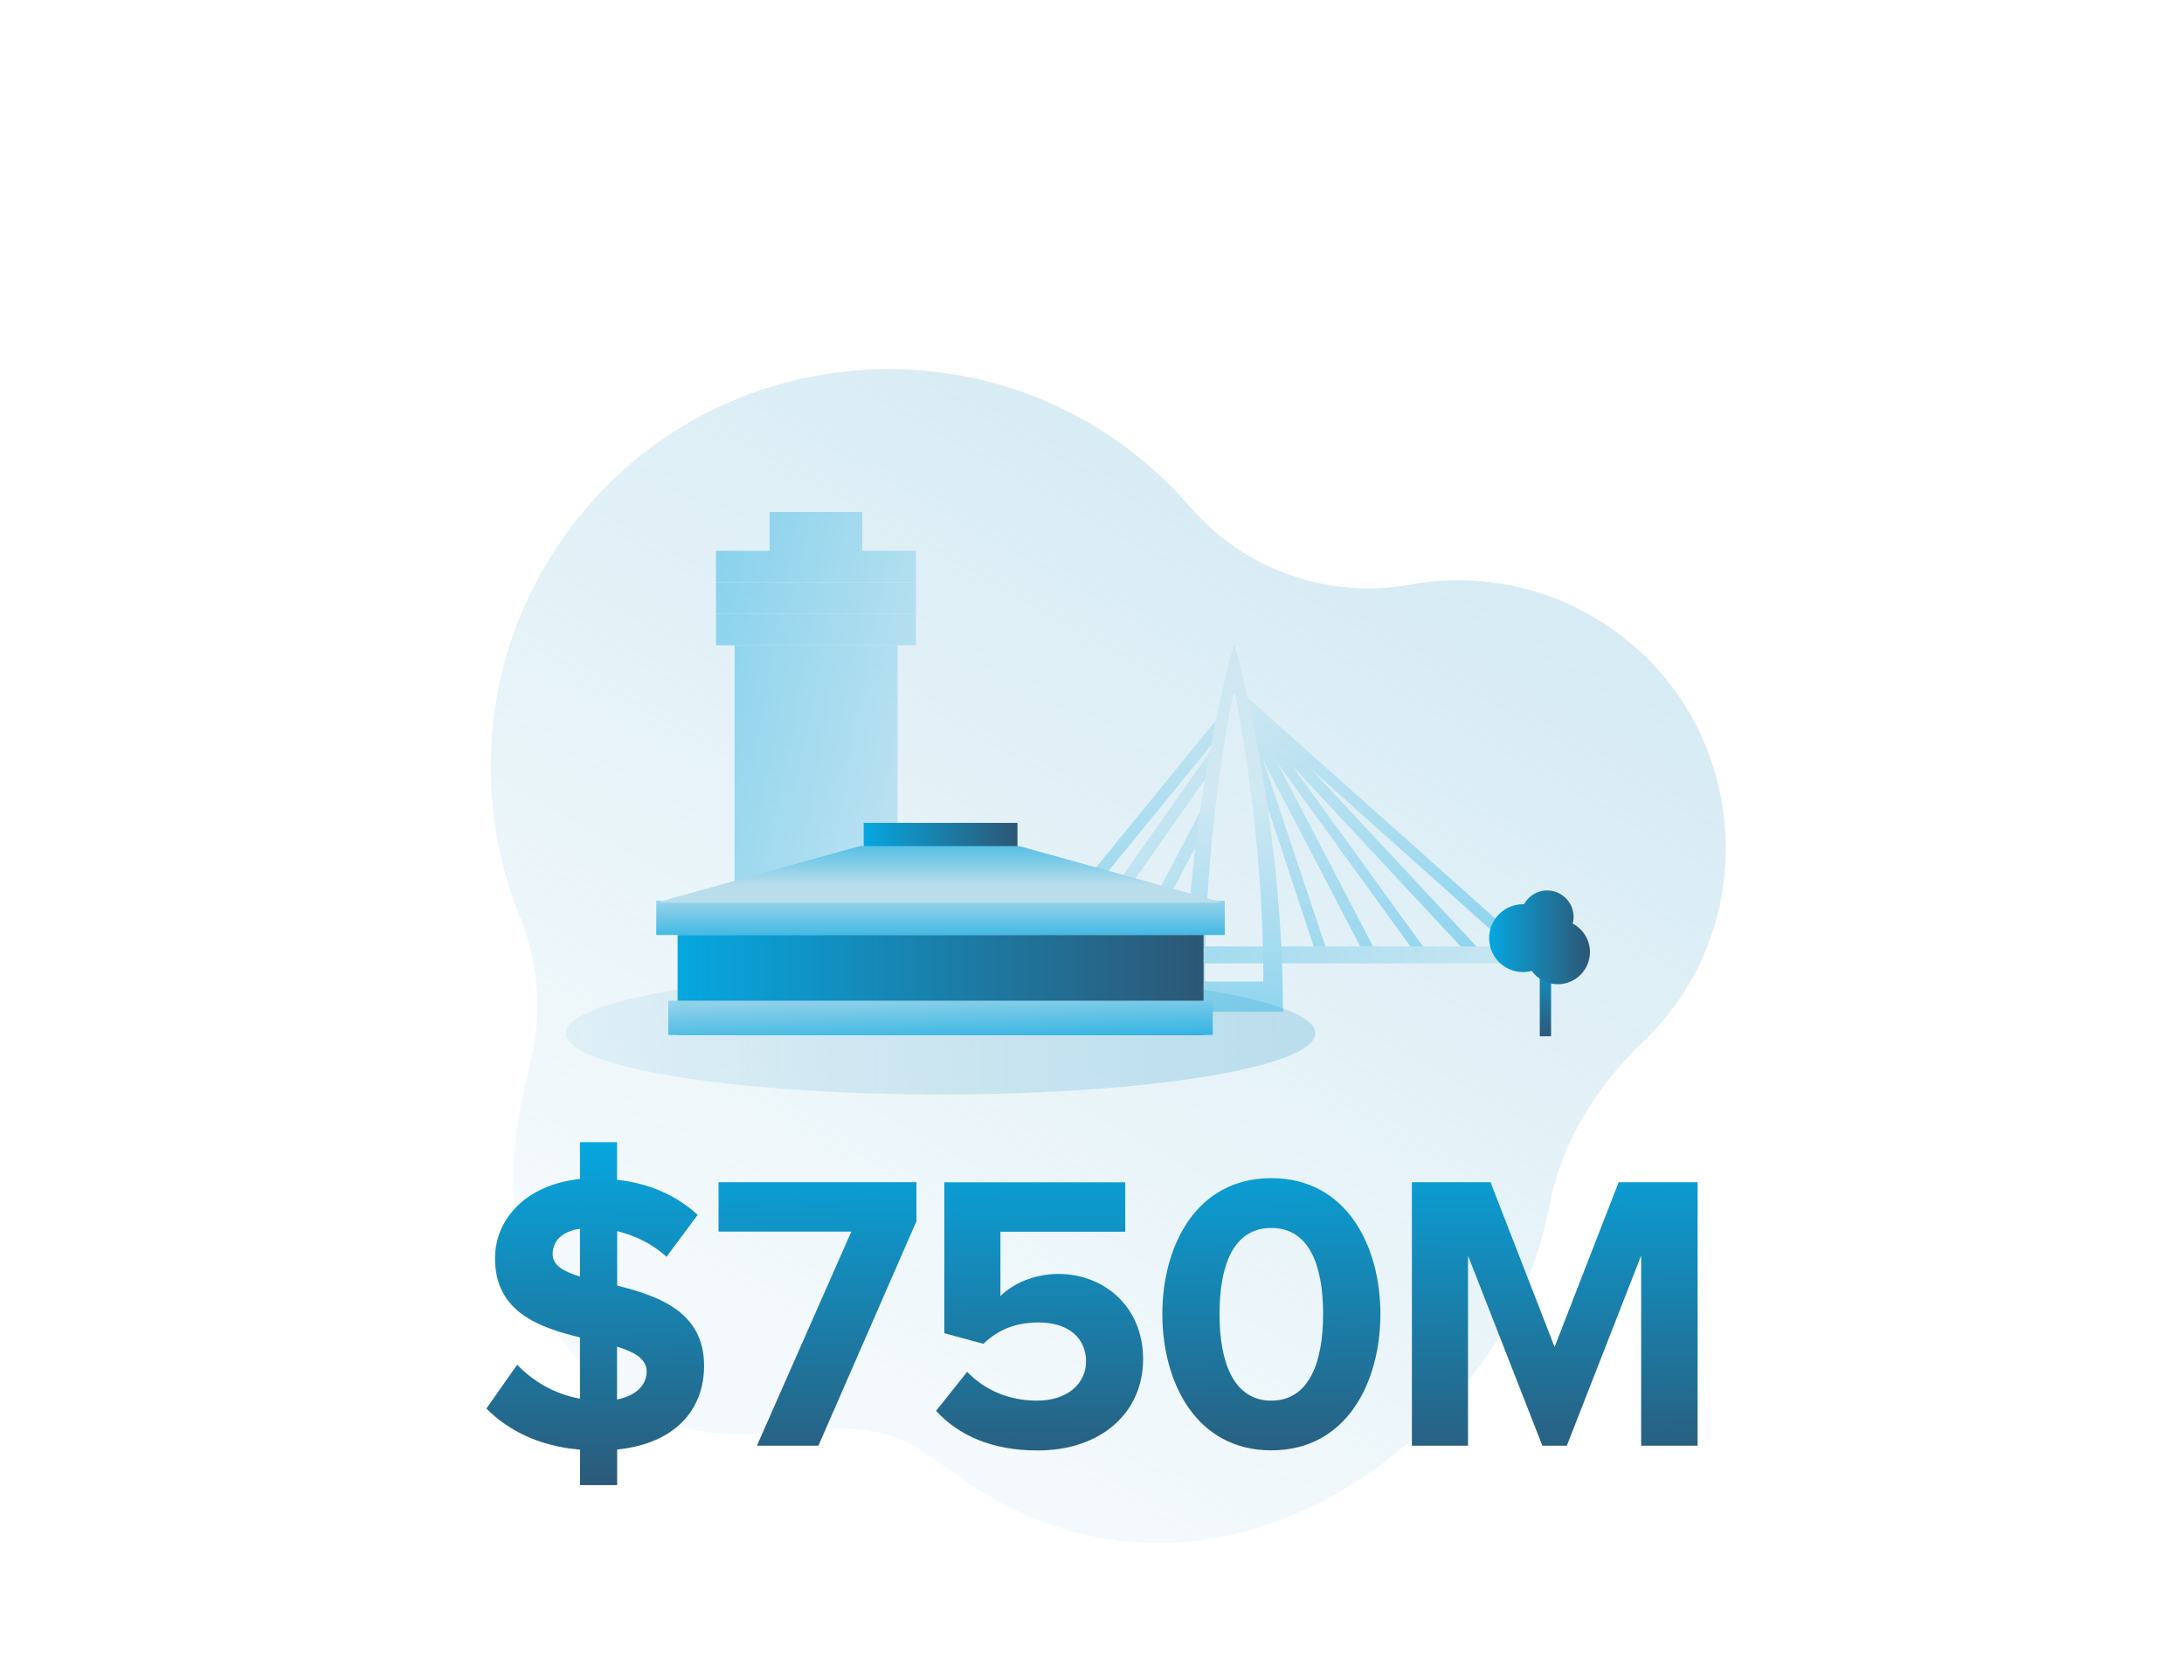 <?xml version="1.0" encoding="UTF-8"?><svg xmlns="http://www.w3.org/2000/svg" xmlns:xlink="http://www.w3.org/1999/xlink" viewBox="0 0 187.2 144"><defs><style>.cls-1{fill:url(#linear-gradient);opacity:.58;}.cls-2{fill:url(#linear-gradient-7);mix-blend-mode:multiply;}.cls-3{fill:url(#linear-gradient-8);}.cls-4{fill:url(#linear-gradient-9);}.cls-5{fill:url(#linear-gradient-3);}.cls-6{fill:url(#linear-gradient-4);}.cls-7{fill:url(#linear-gradient-2);}.cls-8{fill:url(#linear-gradient-6);}.cls-9{fill:url(#linear-gradient-5);}.cls-10{opacity:.41;}.cls-11{opacity:.49;}.cls-12{fill:url(#linear-gradient-14);}.cls-13{fill:url(#linear-gradient-18);}.cls-14{fill:url(#linear-gradient-22);}.cls-15{fill:url(#linear-gradient-20);}.cls-16{fill:url(#linear-gradient-21);}.cls-17{fill:url(#linear-gradient-23);}.cls-18{fill:url(#linear-gradient-15);}.cls-19{fill:url(#linear-gradient-19);}.cls-20{fill:url(#linear-gradient-16);}.cls-21{fill:url(#linear-gradient-17);}.cls-22{fill:url(#linear-gradient-13);}.cls-23{fill:url(#linear-gradient-12);}.cls-24{fill:url(#linear-gradient-10);}.cls-25{fill:url(#linear-gradient-11);}.cls-26{fill:url(#linear-gradient-27);}.cls-27{fill:url(#linear-gradient-24);}.cls-28{fill:url(#linear-gradient-26);}.cls-29{fill:url(#linear-gradient-25);}.cls-30{fill:url(#linear-gradient-28);}.cls-31{fill:url(#linear-gradient-29);}.cls-32{fill:url(#linear-gradient-30);}.cls-33{fill:url(#linear-gradient-31);}.cls-34{isolation:isolate;}</style><linearGradient id="linear-gradient" x1="69.2" y1="114.19" x2="110.14" y2="41.63" gradientTransform="matrix(1, 0, 0, 1, 0, 0)" gradientUnits="userSpaceOnUse"><stop offset="0" stop-color="#baddec" stop-opacity=".3"/><stop offset="1" stop-color="#baddec"/></linearGradient><linearGradient id="linear-gradient-2" x1="50.76" y1="97.83" x2="51.13" y2="128.34" gradientTransform="matrix(1, 0, 0, 1, 0, 0)" gradientUnits="userSpaceOnUse"><stop offset="0" stop-color="#06a7e0"/><stop offset="1" stop-color="#2d5775"/></linearGradient><linearGradient id="linear-gradient-3" x1="70.01" y1="97.6" x2="70.37" y2="128.11" xlink:href="#linear-gradient-2"/><linearGradient id="linear-gradient-4" x1="88.84" y1="97.37" x2="89.21" y2="127.89" xlink:href="#linear-gradient-2"/><linearGradient id="linear-gradient-5" x1="108.79" y1="97.13" x2="109.16" y2="127.65" xlink:href="#linear-gradient-2"/><linearGradient id="linear-gradient-6" x1="133.09" y1="96.85" x2="133.45" y2="127.36" xlink:href="#linear-gradient-2"/><linearGradient id="linear-gradient-7" x1="48.49" y1="88.56" x2="112.75" y2="88.56" gradientTransform="matrix(1, 0, 0, 1, 0, 0)" gradientUnits="userSpaceOnUse"><stop offset="0" stop-color="#baddec" stop-opacity=".3"/><stop offset="1" stop-color="#baddec"/></linearGradient><linearGradient id="linear-gradient-8" x1="53.9" y1="42.79" x2="89.76" y2="49.12" gradientTransform="matrix(1, 0, 0, 1, 0, 0)" gradientUnits="userSpaceOnUse"><stop offset="0" stop-color="#06a7e0"/><stop offset="1" stop-color="#baddec"/></linearGradient><linearGradient id="linear-gradient-9" x1="53.39" y1="45.64" x2="89.25" y2="51.97" xlink:href="#linear-gradient-8"/><linearGradient id="linear-gradient-10" x1="52.93" y1="48.26" x2="88.79" y2="54.59" xlink:href="#linear-gradient-8"/><linearGradient id="linear-gradient-11" x1="52.47" y1="50.88" x2="88.33" y2="57.21" xlink:href="#linear-gradient-8"/><linearGradient id="linear-gradient-12" x1="49.4" y1="68.27" x2="85.26" y2="74.6" xlink:href="#linear-gradient-8"/><linearGradient id="linear-gradient-13" x1="121.05" y1="89.23" x2="103.49" y2="60.37" xlink:href="#linear-gradient-8"/><linearGradient id="linear-gradient-14" x1="125.77" y1="86.35" x2="108.21" y2="57.49" xlink:href="#linear-gradient-8"/><linearGradient id="linear-gradient-15" x1="127.33" y1="85.41" x2="109.77" y2="56.55" xlink:href="#linear-gradient-8"/><linearGradient id="linear-gradient-16" x1="127.47" y1="85.32" x2="109.91" y2="56.46" xlink:href="#linear-gradient-8"/><linearGradient id="linear-gradient-17" x1="95.35" y1="63.85" x2="97.79" y2="85.87" xlink:href="#linear-gradient-2"/><linearGradient id="linear-gradient-18" x1="96.85" y1="85.09" x2="96.24" y2="55.62" xlink:href="#linear-gradient-8"/><linearGradient id="linear-gradient-19" x1="96.78" y1="63.7" x2="99.22" y2="85.71" xlink:href="#linear-gradient-2"/><linearGradient id="linear-gradient-20" x1="111.53" y1="95.02" x2="93.97" y2="66.16" xlink:href="#linear-gradient-8"/><linearGradient id="linear-gradient-21" x1="98.54" y1="63.5" x2="100.98" y2="85.52" xlink:href="#linear-gradient-2"/><linearGradient id="linear-gradient-22" x1="111.98" y1="94.74" x2="94.42" y2="65.89" xlink:href="#linear-gradient-8"/><linearGradient id="linear-gradient-23" x1="85.21" y1="81.84" x2="135.71" y2="81.84" xlink:href="#linear-gradient-8"/><linearGradient id="linear-gradient-24" x1="105.79" y1="88.6" x2="105.66" y2="68.16" xlink:href="#linear-gradient-8"/><linearGradient id="linear-gradient-25" x1="74.03" y1="71.64" x2="87.2" y2="71.64" xlink:href="#linear-gradient-2"/><linearGradient id="linear-gradient-26" x1="80.62" y1="82.26" x2="80.62" y2="76.02" xlink:href="#linear-gradient-8"/><linearGradient id="linear-gradient-27" x1="58.08" y1="84.42" x2="103.16" y2="84.42" xlink:href="#linear-gradient-2"/><linearGradient id="linear-gradient-28" x1="80.54" y1="69.73" x2="80.54" y2="75.93" xlink:href="#linear-gradient-8"/><linearGradient id="linear-gradient-29" x1="80.73" y1="91.26" x2="80.51" y2="83.66" xlink:href="#linear-gradient-8"/><linearGradient id="linear-gradient-30" x1="132.55" y1="80.86" x2="132.37" y2="89.12" xlink:href="#linear-gradient-2"/><linearGradient id="linear-gradient-31" x1="127.64" y1="80.33" x2="136.28" y2="80.33" xlink:href="#linear-gradient-2"/></defs><g class="cls-34"><g id="Layer_1"><path class="cls-1" d="M141.27,56.52c-5.64-5.65-13.32-7.71-20.44-6.41-6.96,1.27-14.18-1.28-18.8-6.64-1.78-2.07-3.85-3.96-6.2-5.62-13.34-9.45-31.84-7.98-43.5,3.48-10.39,10.22-12.76,25.02-7.73,37.33,1.69,4.13,1.87,8.73,.71,13.05-1.87,6.97-2.87,17.79,5.09,25.75,5.26,5.26,10.28,5.73,15.82,5.34,3.05-.21,8.95-1.31,12.9,1.65,.07,.06,2.65,1.77,2.72,1.82,14.14,10.54,31.43,6.46,43.07-6.8,4.17-4.75,6.78-10.32,7.89-16.09,1.04-5.42,3.98-10.23,7.98-14.03,1.12-1.07,2.15-2.26,3.08-3.59,6.28-9.02,5.18-21.48-2.59-29.25Z"/><g><path class="cls-7" d="M49.71,124.25c-3.55-.3-6.16-1.66-8.02-3.52l2.64-3.76c1.25,1.32,3.11,2.51,5.38,2.91v-5.25c-3.49-.85-7.28-2.17-7.28-6.77,0-3.42,2.71-6.33,7.28-6.81v-3.15h3.18v3.22c2.74,.3,5.08,1.32,6.91,3.01l-2.67,3.59c-1.22-1.12-2.71-1.83-4.23-2.2v4.67c3.52,.88,7.45,2.23,7.45,6.87,0,3.76-2.47,6.67-7.45,7.18v3.05h-3.18v-3.05Zm0-14.83v-4.1c-1.49,.2-2.34,1.02-2.34,2.17,0,.98,.95,1.49,2.34,1.93Zm3.18,5.99v4.54c1.73-.34,2.54-1.32,2.54-2.4s-1.05-1.66-2.54-2.13Z"/><path class="cls-5" d="M64.88,123.91l8.09-18.35h-11.38v-4.23h16.96v3.35l-8.4,19.23h-5.28Z"/><path class="cls-6" d="M80.23,120.93l2.67-3.35c1.52,1.59,3.62,2.47,5.99,2.47,2.67,0,4.2-1.52,4.2-3.35,0-2-1.49-3.35-4.06-3.35-1.86,0-3.39,.54-4.74,1.83l-3.35-.91v-12.93h15.51v4.23h-10.7v5.52c1.08-1.08,2.91-1.9,4.98-1.9,3.83,0,7.25,2.74,7.25,7.31s-3.59,7.82-9.04,7.82c-3.93,0-6.77-1.29-8.7-3.39Z"/><path class="cls-9" d="M99.63,112.63c0-5.82,2.88-11.65,9.34-11.65s9.35,5.82,9.35,11.65-2.88,11.68-9.35,11.68-9.34-5.86-9.34-11.68Zm13.78,0c0-4.16-1.18-7.38-4.44-7.38s-4.44,3.22-4.44,7.38,1.22,7.42,4.44,7.42,4.44-3.25,4.44-7.42Z"/><path class="cls-8" d="M140.67,123.91v-16.29l-6.37,16.29h-2.1l-6.37-16.29v16.29h-4.81v-22.58h6.74l5.49,14.12,5.49-14.12h6.77v22.58h-4.84Z"/></g><g><ellipse class="cls-2" cx="80.62" cy="88.56" rx="32.13" ry="5.25"/><g class="cls-11"><rect class="cls-3" x="65.97" y="43.88" width="7.94" height="3.49"/><rect class="cls-4" x="61.37" y="47.21" width="17.14" height="2.7"/><rect class="cls-24" x="61.37" y="49.91" width="17.14" height="2.7"/><rect class="cls-25" x="61.37" y="52.61" width="17.14" height="2.7"/><rect class="cls-23" x="62.96" y="55.31" width="13.97" height="33.18"/></g><g class="cls-10"><g><path class="cls-22" d="M117.03,81.96l-8.76-16.79,5.49,16.39-.91,.32-6.2-18.79c-.08-.25-.57-3.95-.34-4.05,.23-.1-.15-.02-.03,.21l11.6,22.23-.85,.47Z"/><path class="cls-12" d="M126.09,82.07l-15.36-16.47,11.47,15.83-.78,.42-15.14-20.9c.18-.71-.31-1.86-.11-2.03,.2-.17-.29,.04-.11,.23l20.74,22.23-.7,.69Z"/><g><line class="cls-18" x1="105.85" y1="59.49" x2="130.78" y2="81.72"/><polygon class="cls-20" points="130.47 82.1 106.3 60.48 106.17 59.11 131.1 81.35 130.47 82.1"/></g></g><g><g><line class="cls-21" x1="103.99" y1="62.95" x2="88.59" y2="81.72"/><polygon class="cls-13" points="88.99 82.04 88.22 81.37 104.17 61.81 104.94 62.48 88.99 82.04"/></g><g><line class="cls-19" x1="103.57" y1="65.26" x2="92.16" y2="81.72"/><polygon class="cls-15" points="92.6 82.01 91.77 81.41 103.83 64.25 104.66 64.85 92.6 82.01"/></g><g><path class="cls-16" d="M102.83,70.01c-.04,.29-5.84,11.71-5.84,11.71"/><path class="cls-14" d="M97.51,81.95l-.94-.48c2.47-4.61,6.21-11.65,6.39-12.15l1.04,.22c-.02,.11-.06,.39-6.49,12.41Z"/></g></g><rect class="cls-17" x="85.21" y="81.12" width="50.5" height="1.45"/><path class="cls-27" d="M105.78,55.15s-4.19,14.38-4.19,31.57h8.38c0-17.19-4.19-31.57-4.19-31.57Zm-.08,4.33c.02-.08,.14-.08,.16,0,.42,2.06,2.43,12.46,2.43,24.64h-5.02c0-12.18,2.01-22.58,2.43-24.64Z"/></g><g><rect class="cls-29" x="74.03" y="70.53" width="13.18" height="2.22"/><rect class="cls-28" x="56.25" y="77.2" width="48.73" height="2.94"/><rect class="cls-26" x="58.08" y="80.14" width="45.08" height="8.57"/><polygon class="cls-30" points="87.36 72.52 73.71 72.52 56.25 77.36 104.82 77.36 87.36 72.52"/><rect class="cls-31" x="57.28" y="85.77" width="46.67" height="2.94"/></g><g><rect class="cls-32" x="131.98" y="80.73" width=".97" height="8.09"/><path class="cls-33" d="M134.8,79.15c.05-.18,.08-.37,.08-.56,0-1.25-1.02-2.27-2.27-2.27-.86,0-1.59,.48-1.98,1.18-.03,0-.05,0-.08,0-1.61,0-2.91,1.3-2.91,2.91s1.3,2.91,2.91,2.91c.26,0,.5-.04,.74-.1,.5,.69,1.31,1.14,2.23,1.14,1.52,0,2.76-1.23,2.76-2.76,0-1.06-.6-1.98-1.48-2.44Z"/></g></g></g></g></svg>